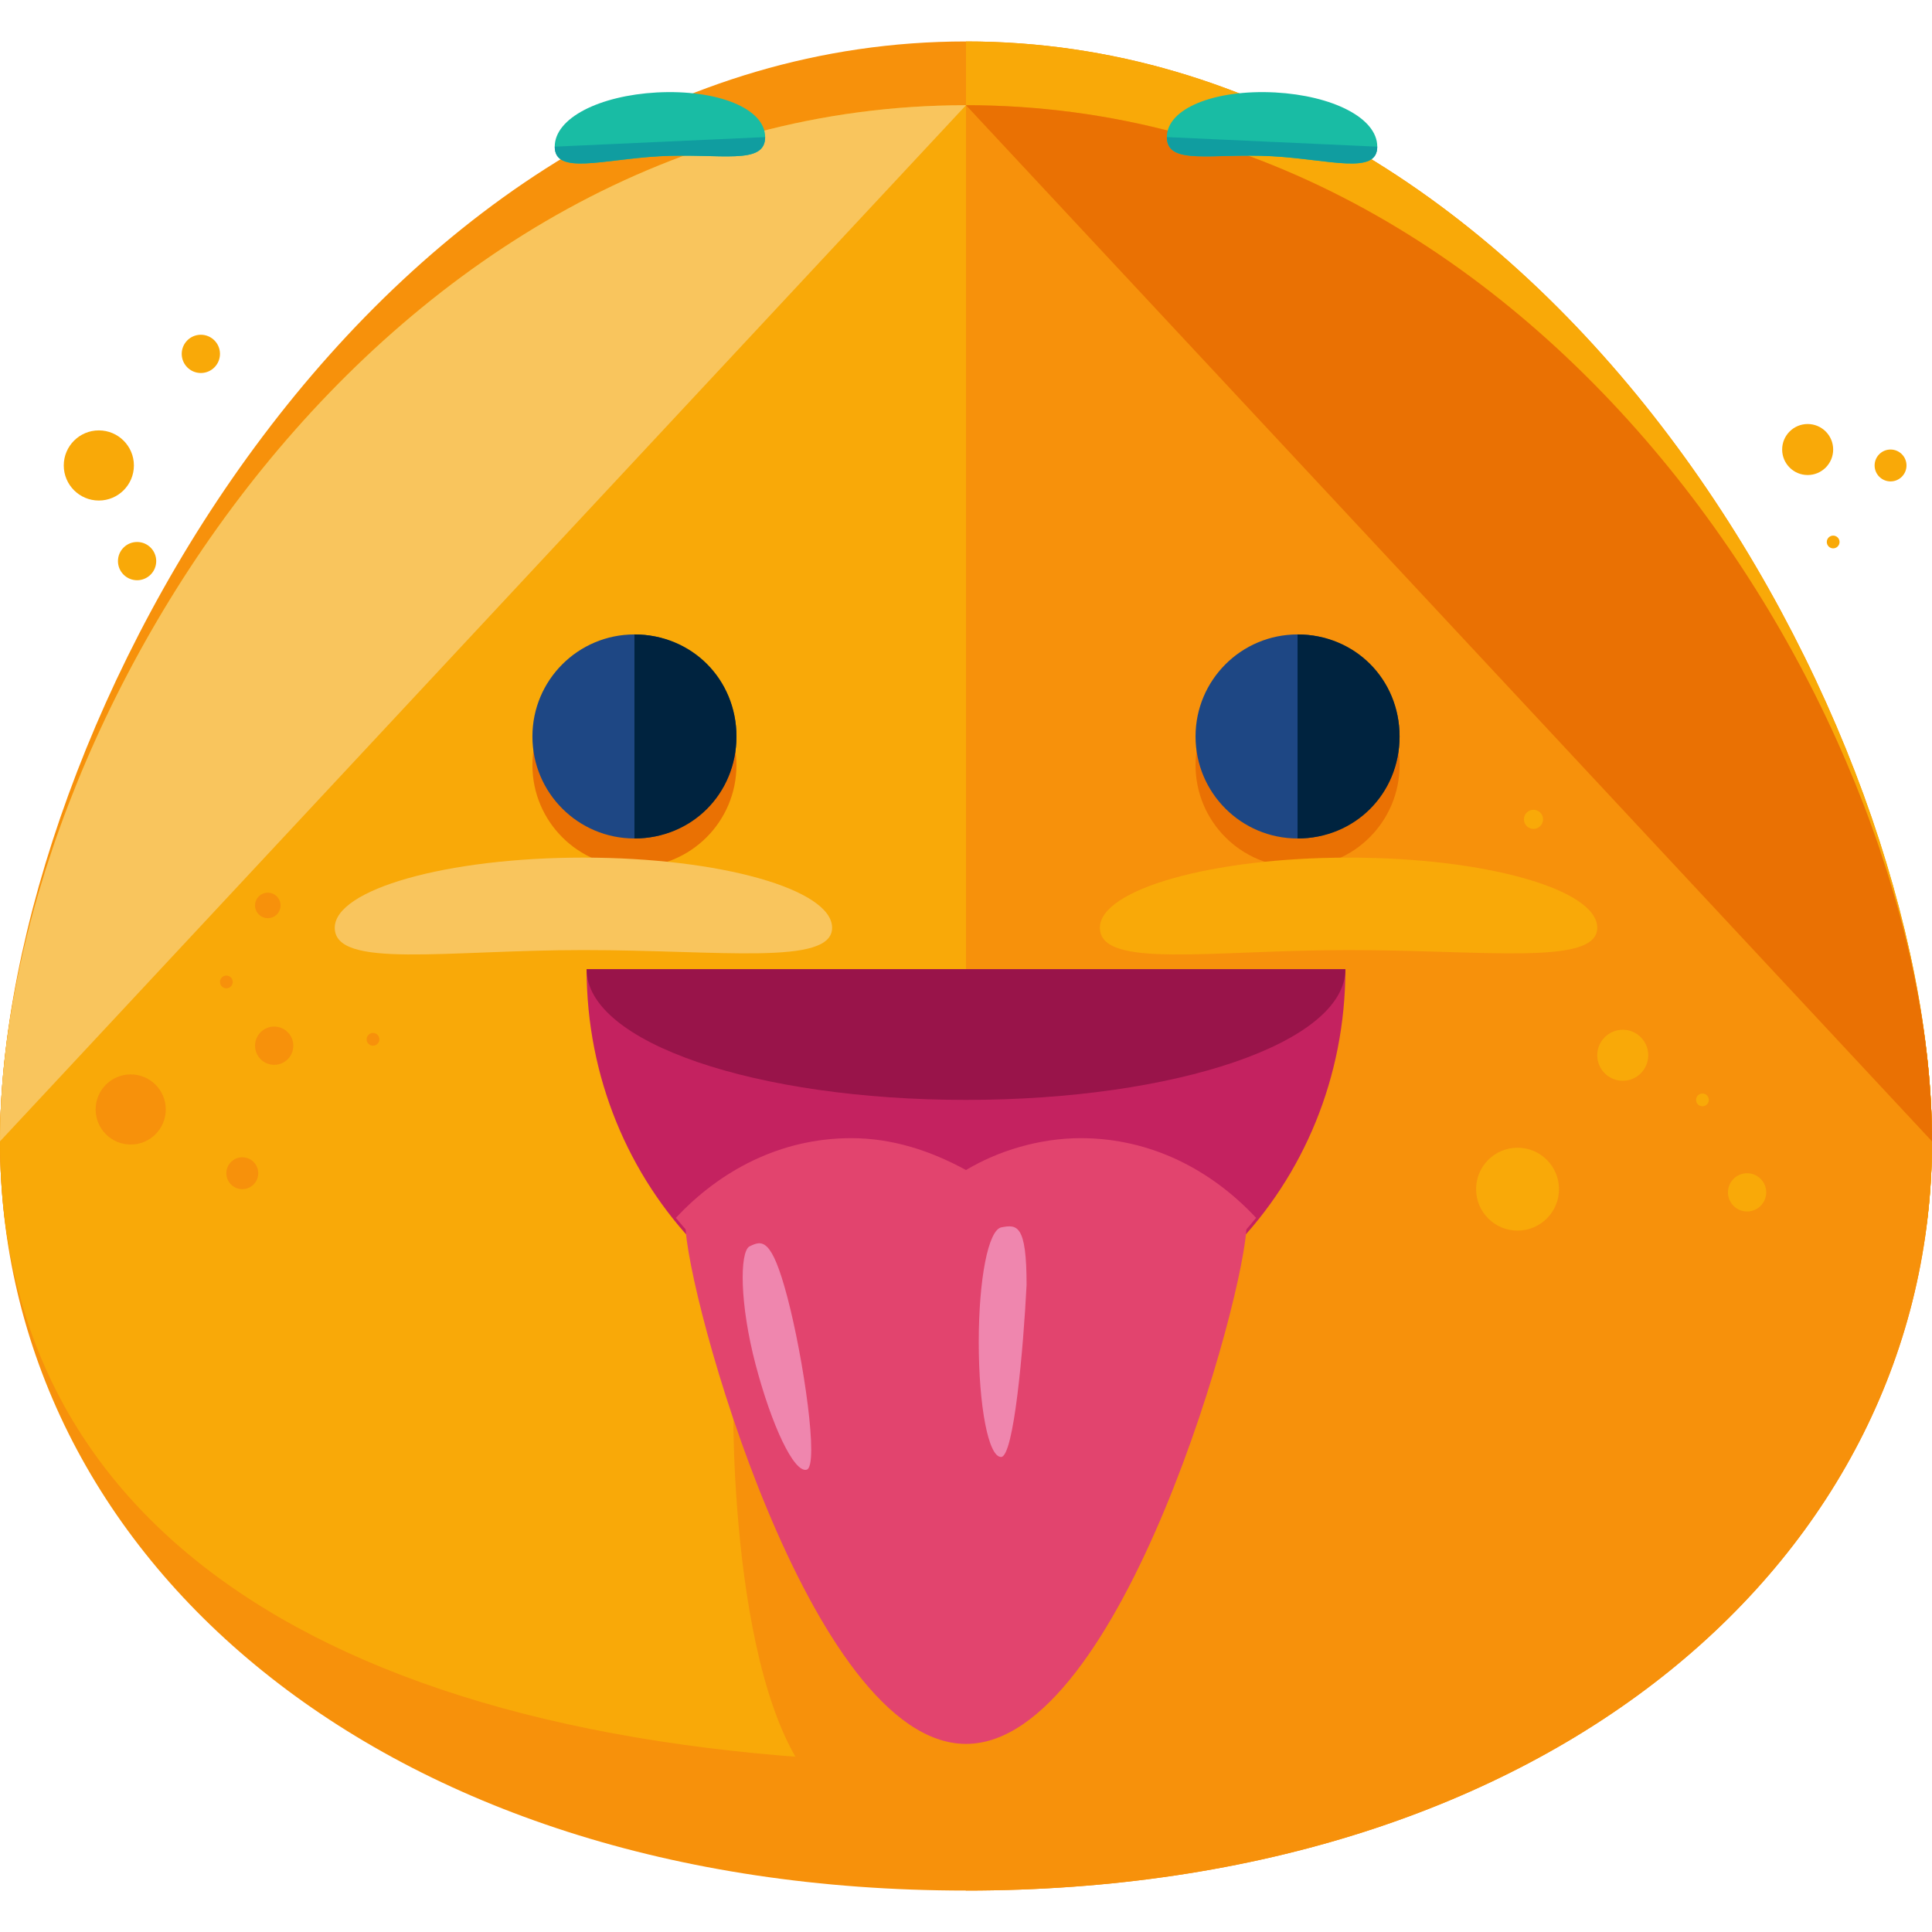 <?xml version="1.0" encoding="iso-8859-1"?>
<!-- Generator: Adobe Illustrator 19.0.0, SVG Export Plug-In . SVG Version: 6.00 Build 0)  -->
<svg version="1.1" id="Layer_1" xmlns="http://www.w3.org/2000/svg" xmlns:xlink="http://www.w3.org/1999/xlink" x="0px" y="0px"
	 viewBox="0 0 484.8 484.8" style="enable-background:new 0 0 484.8 484.8;" xml:space="preserve">
<g>
	<path style="fill:#F7910B;" d="M484.8,286.4c0,104-95.2,188-242.4,188S0,390.4,0,286.4s95.2-260,242.4-260S484.8,182.4,484.8,286.4
		z"/>
	<path style="fill:#F7910B;" d="M484.8,286.4c0,104-95.2,156-242.4,156S0,390.4,0,286.4s95.2-276,242.4-276S484.8,182.4,484.8,286.4
		z"/>
</g>
<g>
	<path style="fill:#F9A908;" d="M242.4,10.4c147.2,0,242.4,172,242.4,276s-95.2,156-242.4,156"/>
	<path style="fill:#F9A908;" d="M484.8,286.4c0,104-95.2,156-242.4,156S0,390.4,0,286.4s95.2-260,242.4-260S484.8,182.4,484.8,286.4
		z"/>
</g>
<path style="fill:#F9C55D;" d="M0,286.4c0-104,95.2-260,242.4-260"/>
<path style="fill:#F7910B;" d="M242.4,26.4c147.2,0,242.4,156,242.4,260s-95.2,188-242.4,188"/>
<g>
	<path style="fill:#EA7103;" d="M242.4,26.4c147.2,0,242.4,156,242.4,260"/>
	<circle style="fill:#EA7103;" cx="159.2" cy="192" r="25.6"/>
	<circle style="fill:#EA7103;" cx="325.6" cy="192" r="25.6"/>
</g>
<circle style="fill:#1E4784;" cx="159.2" cy="184.8" r="25.6"/>
<path style="fill:#00233F;" d="M159.2,159.2c14.4,0,25.6,11.2,25.6,25.6s-11.2,25.6-25.6,25.6"/>
<circle style="fill:#1E4784;" cx="325.6" cy="184.8" r="25.6"/>
<path style="fill:#00233F;" d="M325.6,159.2c14.4,0,25.6,11.2,25.6,25.6s-11.2,25.6-25.6,25.6"/>
<g>
	<path style="fill:#19BCA4;" d="M192,34.4c0,7.2-11.2,4-26.4,4.8c-14.4,0.8-26.4,4.8-26.4-2.4s11.2-12.8,25.6-13.6
		C180,22.4,192,27.2,192,34.4z"/>
	<path style="fill:#19BCA4;" d="M292.8,34.4c0,7.2,11.2,4,26.4,4.8c14.4,0.8,26.4,4.8,26.4-2.4S334.4,24,320,23.2
		C304.8,22.4,292.8,27.2,292.8,34.4z"/>
</g>
<g>
	<path style="fill:#109DA0;" d="M192,34.4c0,7.2-11.2,4-26.4,4.8c-14.4,0.8-26.4,4.8-26.4-2.4"/>
	<path style="fill:#109DA0;" d="M292.8,34.4c0,7.2,11.2,4,26.4,4.8c14.4,0.8,26.4,4.8,26.4-2.4"/>
</g>
<path style="fill:#F9C55D;" d="M208.8,232.8c0,9.6-28,5.6-62.4,5.6S84,243.2,84,232.8c0-9.6,28-17.6,62.4-17.6
	C180.8,215.2,208.8,223.2,208.8,232.8z"/>
<path style="fill:#F9A908;" d="M400.8,232.8c0,9.6-28,5.6-62.4,5.6s-62.4,4.8-62.4-5.6c0-9.6,28-17.6,62.4-17.6
	S400.8,223.2,400.8,232.8z"/>
<g>
	<circle style="fill:#F7910B;" cx="68.8" cy="262.4" r="4.8"/>
	<circle style="fill:#F7910B;" cx="32.8" cy="278.4" r="8.8"/>
	<circle style="fill:#F7910B;" cx="56.8" cy="246.4" r="1.6"/>
	<circle style="fill:#F7910B;" cx="93.6" cy="260.8" r="1.6"/>
</g>
<g>
	<circle style="fill:#F9A908;" cx="407.2" cy="264.8" r="6.4"/>
	<circle style="fill:#F9A908;" cx="427.2" cy="276" r="1.6"/>
	<circle style="fill:#F9A908;" cx="384.8" cy="205.6" r="2.4"/>
	<circle style="fill:#F9A908;" cx="380.8" cy="298.4" r="10.4"/>
	<circle style="fill:#F9A908;" cx="438.4" cy="299.2" r="4.8"/>
</g>
<g>
	<circle style="fill:#F7910B;" cx="60.8" cy="294.4" r="4"/>
	<circle style="fill:#F7910B;" cx="67.2" cy="227.2" r="3.2"/>
</g>
<g>
	<circle style="fill:#F9A908;" cx="24.8" cy="116.8" r="8.8"/>
	<circle style="fill:#F9A908;" cx="50.4" cy="88.8" r="4.8"/>
	<circle style="fill:#F9A908;" cx="460" cy="136" r="1.6"/>
	<circle style="fill:#F9A908;" cx="453.6" cy="112.8" r="6.4"/>
	<circle style="fill:#F9A908;" cx="474.4" cy="116.8" r="4"/>
	<circle style="fill:#F9A908;" cx="34.4" cy="140.8" r="4.8"/>
</g>
<path style="fill:#F7910B;" d="M301.6,354.4c0,20.8-48.8,100.8-81.6,100.8s-36-80-36-100.8"/>
<path style="fill:#C42260;" d="M337.6,243.2c0,54.4-42.4,98.4-95.2,98.4s-95.2-44-95.2-98.4"/>
<path style="fill:#99144A;" d="M337.6,243.2c0,18.4-42.4,32.8-95.2,32.8s-95.2-14.4-95.2-32.8"/>
<g>
	<path style="fill:#E2446E;" d="M242.4,340.8c29.6,0,55.2-13.6,72.8-35.2c-11.2-12-26.4-20-44-20c-10.4,0-20.8,3.2-28.8,8
		c-8.8-4.8-18.4-8-28.8-8c-17.6,0-32.8,8-44,20C187.2,327.2,212.8,340.8,242.4,340.8z"/>
	<path style="fill:#E2446E;" d="M312.8,307.2c0,16.8-31.2,130.4-70.4,130.4S172,324,172,307.2s31.2-4.8,70.4-4.8
		S312.8,290.4,312.8,307.2z"/>
</g>
<g>
	<path style="fill:#EF86AE;" d="M202.4,368.8c-3.2,0.8-8.8-11.2-12.8-26.4c-4-15.2-4-28-1.6-29.6c3.2-1.6,5.6-2.4,9.6,12.8
		C201.6,340.8,205.6,368,202.4,368.8z"/>
	<path style="fill:#EF86AE;" d="M251.2,365.6c-3.2,0-5.6-12.8-5.6-28.8s2.4-28,5.6-28.8c4-0.8,6.4-0.8,6.4,14.4
		C256.8,338.4,254.4,365.6,251.2,365.6z"/>
</g>
<g>
</g>
<g>
</g>
<g>
</g>
<g>
</g>
<g>
</g>
<g>
</g>
<g>
</g>
<g>
</g>
<g>
</g>
<g>
</g>
<g>
</g>
<g>
</g>
<g>
</g>
<g>
</g>
<g>
</g>
</svg>

